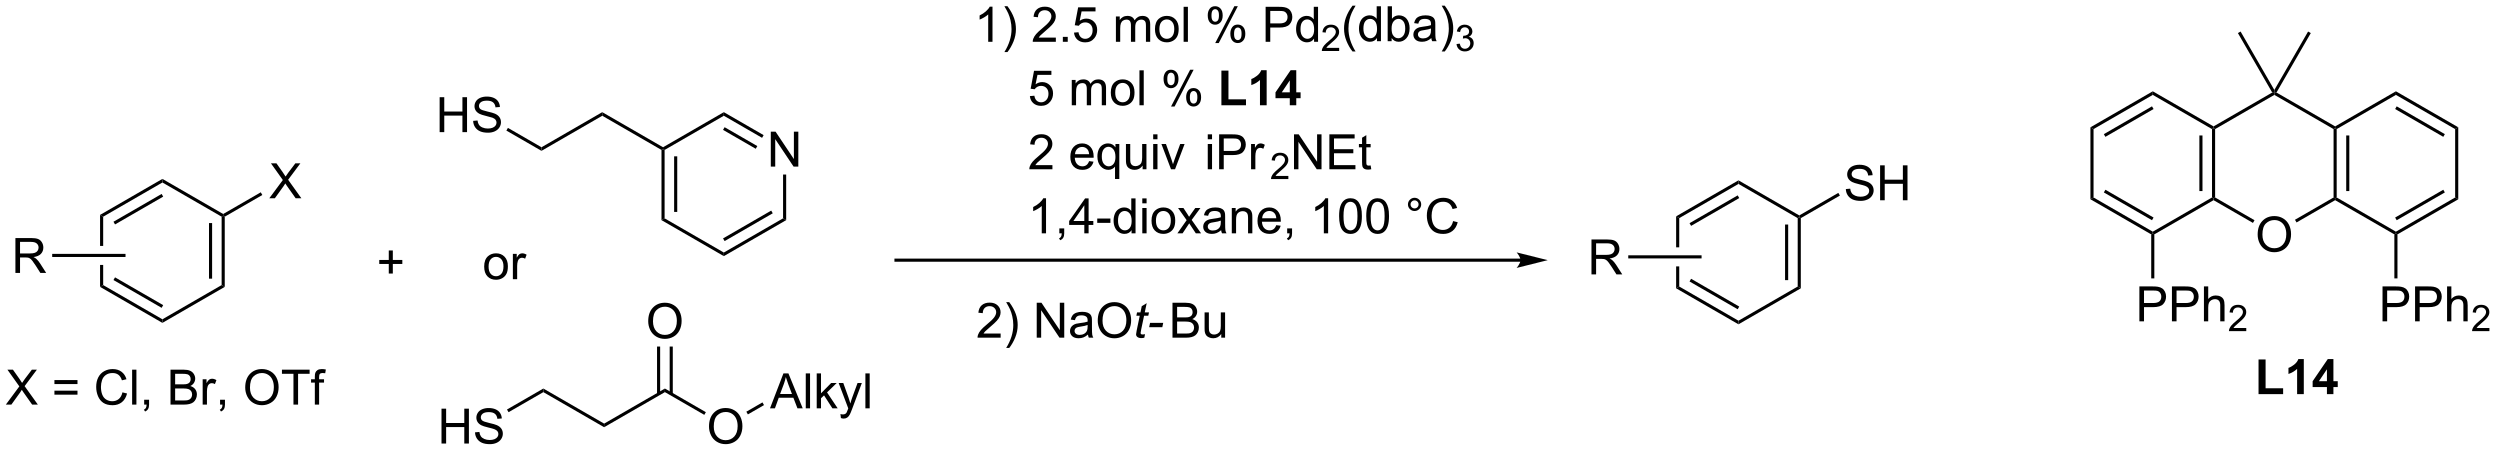 <?xml version="1.0" encoding="UTF-8"?>
<!DOCTYPE svg PUBLIC '-//W3C//DTD SVG 1.0//EN'
          'http://www.w3.org/TR/2001/REC-SVG-20010904/DTD/svg10.dtd'>
<svg stroke-dasharray="none" shape-rendering="auto" xmlns="http://www.w3.org/2000/svg" font-family="'Dialog'" text-rendering="auto" width="562" fill-opacity="1" color-interpolation="auto" color-rendering="auto" preserveAspectRatio="xMidYMid meet" font-size="12px" viewBox="0 0 562 102" fill="black" xmlns:xlink="http://www.w3.org/1999/xlink" stroke="black" image-rendering="auto" stroke-miterlimit="10" stroke-linecap="square" stroke-linejoin="miter" font-style="normal" stroke-width="1" height="102" stroke-dashoffset="0" font-weight="normal" stroke-opacity="1"
><!--Generated by the Batik Graphics2D SVG Generator--><defs id="genericDefs"
  /><g
  ><defs id="defs1"
    ><clipPath clipPathUnits="userSpaceOnUse" id="clipPath1"
      ><path d="M0.67 2.252 L421.544 2.252 L421.544 78.206 L0.67 78.206 L0.67 2.252 Z"
      /></clipPath
      ><clipPath clipPathUnits="userSpaceOnUse" id="clipPath2"
      ><path d="M44.497 120.68 L44.497 194.522 L453.668 194.522 L453.668 120.68 Z"
      /></clipPath
    ></defs
    ><g transform="scale(1.333,1.333) translate(-0.67,-2.252) matrix(1.029,0,0,1.029,-45.1,-121.879)"
    ><path d="M207.139 127.478 L206.436 127.478 L206.436 122.996 Q206.18 123.238 205.769 123.48 Q205.357 123.722 205.029 123.845 L205.029 123.165 Q205.618 122.886 206.058 122.493 Q206.501 122.097 206.686 121.728 L207.139 121.728 L207.139 127.478 ZM209.596 129.162 L209.091 129.162 Q210.26 127.285 210.26 125.407 Q210.26 124.673 210.091 123.949 Q209.958 123.363 209.721 122.824 Q209.567 122.472 209.091 121.652 L209.596 121.652 Q210.33 122.634 210.682 123.621 Q210.981 124.472 210.981 125.402 Q210.981 126.457 210.578 127.444 Q210.174 128.428 209.596 129.162 ZM217.522 126.8 L217.522 127.478 L213.735 127.478 Q213.727 127.222 213.819 126.988 Q213.962 126.603 214.279 126.228 Q214.6 125.853 215.201 125.36 Q216.134 124.595 216.462 124.147 Q216.79 123.699 216.79 123.3 Q216.79 122.884 216.49 122.597 Q216.194 122.308 215.712 122.308 Q215.204 122.308 214.899 122.613 Q214.595 122.918 214.592 123.457 L213.868 123.384 Q213.944 122.574 214.428 122.152 Q214.912 121.728 215.727 121.728 Q216.553 121.728 217.032 122.186 Q217.514 122.642 217.514 123.316 Q217.514 123.66 217.373 123.993 Q217.232 124.324 216.904 124.691 Q216.579 125.058 215.821 125.699 Q215.188 126.23 215.009 126.42 Q214.829 126.61 214.712 126.8 L217.522 126.8 ZM218.669 127.478 L218.669 126.675 L219.471 126.675 L219.471 127.478 L218.669 127.478 ZM220.498 125.978 L221.235 125.915 Q221.319 126.454 221.615 126.725 Q221.915 126.996 222.337 126.996 Q222.845 126.996 223.196 126.613 Q223.548 126.23 223.548 125.597 Q223.548 124.996 223.209 124.65 Q222.873 124.3 222.326 124.3 Q221.985 124.3 221.712 124.457 Q221.438 124.61 221.282 124.855 L220.623 124.769 L221.178 121.829 L224.024 121.829 L224.024 122.501 L221.74 122.501 L221.43 124.04 Q221.946 123.681 222.514 123.681 Q223.264 123.681 223.779 124.202 Q224.295 124.72 224.295 125.535 Q224.295 126.314 223.842 126.879 Q223.29 127.577 222.337 127.577 Q221.555 127.577 221.061 127.139 Q220.569 126.699 220.498 125.978 ZM227.365 127.478 L227.365 123.329 L227.993 123.329 L227.993 123.91 Q228.188 123.605 228.511 123.42 Q228.837 123.235 229.251 123.235 Q229.712 123.235 230.006 123.428 Q230.303 123.618 230.423 123.962 Q230.915 123.235 231.704 123.235 Q232.321 123.235 232.652 123.577 Q232.985 123.918 232.985 124.629 L232.985 127.478 L232.287 127.478 L232.287 124.863 Q232.287 124.441 232.217 124.256 Q232.149 124.071 231.97 123.959 Q231.79 123.845 231.548 123.845 Q231.11 123.845 230.821 124.136 Q230.532 124.425 230.532 125.066 L230.532 127.478 L229.829 127.478 L229.829 124.782 Q229.829 124.314 229.657 124.079 Q229.485 123.845 229.095 123.845 Q228.798 123.845 228.545 124.001 Q228.295 124.157 228.18 124.459 Q228.069 124.759 228.069 125.324 L228.069 127.478 L227.365 127.478 ZM233.766 125.402 Q233.766 124.251 234.407 123.696 Q234.944 123.235 235.712 123.235 Q236.569 123.235 237.11 123.795 Q237.654 124.355 237.654 125.345 Q237.654 126.144 237.412 126.605 Q237.173 127.064 236.714 127.319 Q236.256 127.571 235.712 127.571 Q234.842 127.571 234.303 127.014 Q233.766 126.454 233.766 125.402 ZM234.49 125.402 Q234.49 126.199 234.837 126.597 Q235.186 126.993 235.712 126.993 Q236.235 126.993 236.582 126.595 Q236.93 126.196 236.93 125.379 Q236.93 124.61 236.582 124.215 Q236.232 123.816 235.712 123.816 Q235.186 123.816 234.837 124.212 Q234.49 124.605 234.49 125.402 ZM238.463 127.478 L238.463 121.751 L239.166 121.751 L239.166 127.478 L238.463 127.478 ZM242.416 123.126 Q242.416 122.511 242.723 122.082 Q243.033 121.652 243.619 121.652 Q244.158 121.652 244.51 122.037 Q244.864 122.423 244.864 123.168 Q244.864 123.894 244.507 124.287 Q244.15 124.681 243.627 124.681 Q243.106 124.681 242.76 124.295 Q242.416 123.907 242.416 123.126 ZM243.637 122.136 Q243.377 122.136 243.203 122.363 Q243.028 122.59 243.028 123.196 Q243.028 123.746 243.203 123.972 Q243.38 124.196 243.637 124.196 Q243.903 124.196 244.078 123.97 Q244.252 123.743 244.252 123.142 Q244.252 122.587 244.075 122.363 Q243.9 122.136 243.637 122.136 ZM243.643 127.689 L246.775 121.652 L247.346 121.652 L244.223 127.689 L243.643 127.689 ZM246.119 126.134 Q246.119 125.517 246.427 125.09 Q246.736 124.66 247.325 124.66 Q247.864 124.66 248.218 125.045 Q248.572 125.431 248.572 126.175 Q248.572 126.902 248.213 127.295 Q247.856 127.689 247.33 127.689 Q246.809 127.689 246.463 127.3 Q246.119 126.91 246.119 126.134 ZM247.346 125.144 Q247.08 125.144 246.906 125.371 Q246.731 125.597 246.731 126.204 Q246.731 126.751 246.906 126.978 Q247.083 127.204 247.341 127.204 Q247.611 127.204 247.783 126.978 Q247.958 126.751 247.958 126.15 Q247.958 125.595 247.781 125.371 Q247.606 125.144 247.346 125.144 ZM251.903 127.478 L251.903 121.751 L254.065 121.751 Q254.635 121.751 254.934 121.806 Q255.356 121.876 255.64 122.074 Q255.927 122.269 256.101 122.626 Q256.276 122.98 256.276 123.407 Q256.276 124.136 255.809 124.644 Q255.346 125.15 254.13 125.15 L252.661 125.15 L252.661 127.478 L251.903 127.478 ZM252.661 124.472 L254.143 124.472 Q254.877 124.472 255.184 124.199 Q255.494 123.925 255.494 123.431 Q255.494 123.071 255.312 122.816 Q255.13 122.558 254.833 122.478 Q254.643 122.425 254.127 122.425 L252.661 122.425 L252.661 124.472 ZM259.841 127.478 L259.841 126.954 Q259.447 127.571 258.682 127.571 Q258.184 127.571 257.768 127.298 Q257.354 127.025 257.124 126.535 Q256.895 126.043 256.895 125.407 Q256.895 124.785 257.101 124.28 Q257.309 123.775 257.723 123.506 Q258.137 123.235 258.651 123.235 Q259.026 123.235 259.317 123.394 Q259.611 123.55 259.794 123.806 L259.794 121.751 L260.494 121.751 L260.494 127.478 L259.841 127.478 ZM257.619 125.407 Q257.619 126.204 257.955 126.6 Q258.291 126.993 258.747 126.993 Q259.208 126.993 259.531 126.616 Q259.854 126.238 259.854 125.465 Q259.854 124.613 259.526 124.215 Q259.197 123.816 258.716 123.816 Q258.247 123.816 257.932 124.199 Q257.619 124.582 257.619 125.407 Z" stroke="none" clip-path="url(#clipPath2)"
    /></g
    ><g transform="matrix(1.371,0,0,1.371,-61.027,-165.508)"
    ><path d="M264.092 128.57 L264.092 129.078 L261.253 129.078 Q261.247 128.886 261.315 128.71 Q261.423 128.421 261.661 128.14 Q261.901 127.859 262.352 127.49 Q263.051 126.915 263.298 126.58 Q263.544 126.244 263.544 125.945 Q263.544 125.632 263.319 125.417 Q263.096 125.201 262.735 125.201 Q262.354 125.201 262.126 125.429 Q261.897 125.658 261.895 126.062 L261.352 126.007 Q261.409 125.4 261.772 125.084 Q262.135 124.765 262.747 124.765 Q263.366 124.765 263.725 125.109 Q264.087 125.451 264.087 125.957 Q264.087 126.214 263.981 126.464 Q263.876 126.712 263.63 126.988 Q263.385 127.263 262.817 127.744 Q262.342 128.142 262.208 128.285 Q262.073 128.427 261.985 128.57 L264.092 128.57 Z" stroke="none" clip-path="url(#clipPath2)"
    /></g
    ><g transform="matrix(1.371,0,0,1.371,-61.027,-165.508)"
    ><path d="M266.28 129.162 Q265.697 128.428 265.293 127.444 Q264.892 126.457 264.892 125.402 Q264.892 124.472 265.194 123.621 Q265.546 122.634 266.28 121.652 L266.783 121.652 Q266.312 122.465 266.158 122.814 Q265.921 123.353 265.783 123.939 Q265.616 124.668 265.616 125.407 Q265.616 127.285 266.783 129.162 L266.28 129.162 ZM270.291 127.478 L270.291 126.954 Q269.897 127.571 269.132 127.571 Q268.635 127.571 268.218 127.298 Q267.804 127.025 267.575 126.535 Q267.345 126.043 267.345 125.407 Q267.345 124.785 267.551 124.28 Q267.76 123.775 268.173 123.506 Q268.588 123.235 269.101 123.235 Q269.476 123.235 269.767 123.394 Q270.062 123.55 270.244 123.806 L270.244 121.751 L270.944 121.751 L270.944 127.478 L270.291 127.478 ZM268.069 125.407 Q268.069 126.204 268.405 126.6 Q268.741 126.993 269.197 126.993 Q269.658 126.993 269.981 126.616 Q270.304 126.238 270.304 125.465 Q270.304 124.613 269.976 124.215 Q269.647 123.816 269.166 123.816 Q268.697 123.816 268.382 124.199 Q268.069 124.582 268.069 125.407 ZM272.698 127.478 L272.045 127.478 L272.045 121.751 L272.748 121.751 L272.748 123.793 Q273.193 123.235 273.886 123.235 Q274.269 123.235 274.61 123.389 Q274.951 123.543 275.172 123.824 Q275.394 124.103 275.519 124.498 Q275.644 124.892 275.644 125.34 Q275.644 126.407 275.115 126.991 Q274.589 127.571 273.849 127.571 Q273.115 127.571 272.698 126.957 L272.698 127.478 ZM272.69 125.371 Q272.69 126.118 272.894 126.449 Q273.224 126.993 273.792 126.993 Q274.253 126.993 274.589 126.592 Q274.925 126.191 274.925 125.4 Q274.925 124.587 274.602 124.202 Q274.279 123.814 273.823 123.814 Q273.362 123.814 273.026 124.215 Q272.69 124.613 272.69 125.371 ZM279.205 126.965 Q278.814 127.298 278.452 127.436 Q278.093 127.571 277.679 127.571 Q276.994 127.571 276.627 127.238 Q276.26 126.902 276.26 126.384 Q276.26 126.079 276.397 125.827 Q276.538 125.574 276.762 125.423 Q276.986 125.269 277.267 125.191 Q277.476 125.136 277.892 125.087 Q278.744 124.985 279.147 124.845 Q279.15 124.699 279.15 124.66 Q279.15 124.23 278.952 124.056 Q278.681 123.816 278.15 123.816 Q277.655 123.816 277.418 123.991 Q277.181 124.165 277.069 124.605 L276.382 124.511 Q276.476 124.071 276.689 123.8 Q276.905 123.527 277.312 123.381 Q277.718 123.235 278.252 123.235 Q278.783 123.235 279.114 123.36 Q279.447 123.485 279.603 123.675 Q279.76 123.863 279.822 124.152 Q279.858 124.332 279.858 124.8 L279.858 125.738 Q279.858 126.72 279.903 126.98 Q279.947 127.238 280.08 127.478 L279.345 127.478 Q279.236 127.259 279.205 126.965 ZM279.147 125.394 Q278.765 125.55 277.999 125.66 Q277.564 125.722 277.385 125.8 Q277.205 125.879 277.106 126.03 Q277.01 126.181 277.01 126.363 Q277.01 126.644 277.223 126.832 Q277.437 127.019 277.845 127.019 Q278.252 127.019 278.567 126.842 Q278.885 126.665 279.033 126.355 Q279.147 126.118 279.147 125.652 L279.147 125.394 ZM281.409 129.162 L280.904 129.162 Q282.073 127.285 282.073 125.407 Q282.073 124.673 281.904 123.949 Q281.771 123.363 281.534 122.824 Q281.381 122.472 280.904 121.652 L281.409 121.652 Q282.144 122.634 282.495 123.621 Q282.795 124.472 282.795 125.402 Q282.795 126.457 282.391 127.444 Q281.987 128.428 281.409 129.162 Z" stroke="none" clip-path="url(#clipPath2)"
    /></g
    ><g transform="matrix(1.371,0,0,1.371,-61.027,-165.508)"
    ><path d="M283.336 127.943 L283.863 127.873 Q283.955 128.322 284.172 128.519 Q284.39 128.716 284.705 128.716 Q285.076 128.716 285.332 128.458 Q285.59 128.201 285.59 127.82 Q285.59 127.457 285.351 127.222 Q285.115 126.986 284.748 126.986 Q284.599 126.986 284.377 127.044 L284.435 126.582 Q284.488 126.587 284.519 126.587 Q284.857 126.587 285.127 126.412 Q285.396 126.236 285.396 125.869 Q285.396 125.58 285.199 125.39 Q285.004 125.199 284.693 125.199 Q284.385 125.199 284.179 125.392 Q283.974 125.585 283.916 125.972 L283.388 125.878 Q283.486 125.347 283.828 125.056 Q284.172 124.765 284.681 124.765 Q285.033 124.765 285.328 124.915 Q285.625 125.066 285.781 125.328 Q285.937 125.587 285.937 125.88 Q285.937 126.16 285.787 126.388 Q285.638 126.617 285.345 126.751 Q285.726 126.839 285.937 127.117 Q286.148 127.392 286.148 127.808 Q286.148 128.371 285.738 128.763 Q285.328 129.154 284.701 129.154 Q284.136 129.154 283.761 128.818 Q283.388 128.48 283.336 127.943 Z" stroke="none" clip-path="url(#clipPath2)"
    /></g
    ><g transform="matrix(1.371,0,0,1.371,-61.027,-165.508)"
    ><path d="M213.381 136.478 L214.118 136.415 Q214.201 136.954 214.498 137.225 Q214.798 137.496 215.22 137.496 Q215.727 137.496 216.079 137.113 Q216.43 136.73 216.43 136.097 Q216.43 135.496 216.092 135.149 Q215.756 134.8 215.209 134.8 Q214.868 134.8 214.595 134.957 Q214.321 135.11 214.165 135.355 L213.506 135.269 L214.061 132.329 L216.907 132.329 L216.907 133.001 L214.623 133.001 L214.313 134.54 Q214.829 134.181 215.397 134.181 Q216.147 134.181 216.662 134.702 Q217.178 135.22 217.178 136.035 Q217.178 136.814 216.725 137.379 Q216.173 138.077 215.22 138.077 Q214.438 138.077 213.944 137.639 Q213.451 137.199 213.381 136.478 ZM220.248 137.978 L220.248 133.829 L220.876 133.829 L220.876 134.41 Q221.071 134.105 221.394 133.92 Q221.72 133.735 222.134 133.735 Q222.595 133.735 222.889 133.928 Q223.186 134.118 223.305 134.462 Q223.798 133.735 224.587 133.735 Q225.204 133.735 225.535 134.077 Q225.868 134.418 225.868 135.129 L225.868 137.978 L225.17 137.978 L225.17 135.363 Q225.17 134.941 225.1 134.756 Q225.032 134.571 224.852 134.459 Q224.673 134.345 224.43 134.345 Q223.993 134.345 223.704 134.637 Q223.415 134.925 223.415 135.566 L223.415 137.978 L222.712 137.978 L222.712 135.282 Q222.712 134.814 222.54 134.579 Q222.368 134.345 221.977 134.345 Q221.68 134.345 221.428 134.501 Q221.178 134.657 221.063 134.959 Q220.951 135.259 220.951 135.824 L220.951 137.978 L220.248 137.978 ZM226.649 135.902 Q226.649 134.751 227.29 134.196 Q227.826 133.735 228.595 133.735 Q229.451 133.735 229.993 134.295 Q230.537 134.855 230.537 135.845 Q230.537 136.644 230.295 137.105 Q230.055 137.564 229.597 137.819 Q229.139 138.071 228.595 138.071 Q227.725 138.071 227.186 137.514 Q226.649 136.954 226.649 135.902 ZM227.373 135.902 Q227.373 136.699 227.72 137.097 Q228.069 137.493 228.595 137.493 Q229.118 137.493 229.464 137.095 Q229.813 136.696 229.813 135.879 Q229.813 135.11 229.464 134.715 Q229.115 134.316 228.595 134.316 Q228.069 134.316 227.72 134.712 Q227.373 135.105 227.373 135.902 ZM231.346 137.978 L231.346 132.251 L232.049 132.251 L232.049 137.978 L231.346 137.978 ZM235.299 133.626 Q235.299 133.012 235.606 132.582 Q235.916 132.152 236.502 132.152 Q237.041 132.152 237.393 132.537 Q237.747 132.923 237.747 133.668 Q237.747 134.394 237.39 134.787 Q237.033 135.181 236.51 135.181 Q235.989 135.181 235.643 134.795 Q235.299 134.407 235.299 133.626 ZM236.52 132.637 Q236.26 132.637 236.085 132.863 Q235.911 133.09 235.911 133.696 Q235.911 134.246 236.085 134.472 Q236.262 134.696 236.52 134.696 Q236.786 134.696 236.96 134.47 Q237.135 134.243 237.135 133.642 Q237.135 133.087 236.958 132.863 Q236.783 132.637 236.52 132.637 ZM236.525 138.189 L239.658 132.152 L240.229 132.152 L237.106 138.189 L236.525 138.189 ZM239.002 136.634 Q239.002 136.017 239.309 135.59 Q239.619 135.16 240.208 135.16 Q240.747 135.16 241.101 135.545 Q241.455 135.931 241.455 136.675 Q241.455 137.402 241.096 137.795 Q240.739 138.189 240.213 138.189 Q239.692 138.189 239.346 137.8 Q239.002 137.41 239.002 136.634 ZM240.229 135.644 Q239.963 135.644 239.788 135.871 Q239.614 136.097 239.614 136.704 Q239.614 137.251 239.788 137.478 Q239.966 137.704 240.223 137.704 Q240.494 137.704 240.666 137.478 Q240.841 137.251 240.841 136.649 Q240.841 136.095 240.663 135.871 Q240.489 135.644 240.229 135.644 Z" stroke="none" clip-path="url(#clipPath2)"
    /></g
    ><g transform="matrix(1.371,0,0,1.371,-61.027,-165.508)"
    ><path d="M244.783 137.978 L244.783 132.298 L245.94 132.298 L245.94 137.012 L248.815 137.012 L248.815 137.978 L244.783 137.978 ZM252.204 137.978 L251.107 137.978 L251.107 133.84 Q250.506 134.402 249.688 134.673 L249.688 133.675 Q250.118 133.535 250.62 133.144 Q251.126 132.751 251.313 132.228 L252.204 132.228 L252.204 137.978 ZM255.997 137.978 L255.997 136.824 L253.653 136.824 L253.653 135.863 L256.137 132.228 L257.059 132.228 L257.059 135.86 L257.77 135.86 L257.77 136.824 L257.059 136.824 L257.059 137.978 L255.997 137.978 ZM255.997 135.86 L255.997 133.902 L254.682 135.86 L255.997 135.86 Z" stroke="none" clip-path="url(#clipPath2)"
    /></g
    ><g transform="matrix(1.371,0,0,1.371,-61.027,-165.508)"
    ><path d="M217.076 147.8 L217.076 148.478 L213.29 148.478 Q213.282 148.222 213.373 147.988 Q213.516 147.603 213.834 147.228 Q214.154 146.853 214.756 146.36 Q215.688 145.595 216.016 145.147 Q216.345 144.699 216.345 144.3 Q216.345 143.884 216.045 143.597 Q215.748 143.308 215.266 143.308 Q214.759 143.308 214.454 143.613 Q214.149 143.918 214.147 144.457 L213.423 144.384 Q213.498 143.574 213.982 143.152 Q214.467 142.728 215.282 142.728 Q216.107 142.728 216.587 143.186 Q217.069 143.642 217.069 144.316 Q217.069 144.66 216.928 144.993 Q216.787 145.324 216.459 145.691 Q216.134 146.058 215.376 146.699 Q214.743 147.23 214.563 147.42 Q214.384 147.61 214.266 147.8 L217.076 147.8 ZM223.087 147.142 L223.813 147.23 Q223.641 147.868 223.175 148.22 Q222.712 148.571 221.99 148.571 Q221.079 148.571 220.545 148.012 Q220.014 147.449 220.014 146.439 Q220.014 145.392 220.553 144.814 Q221.092 144.235 221.951 144.235 Q222.782 144.235 223.308 144.803 Q223.837 145.368 223.837 146.394 Q223.837 146.457 223.834 146.582 L220.74 146.582 Q220.779 147.267 221.126 147.631 Q221.475 147.993 221.993 147.993 Q222.381 147.993 222.654 147.79 Q222.928 147.587 223.087 147.142 ZM220.779 146.004 L223.095 146.004 Q223.048 145.48 222.829 145.22 Q222.493 144.814 221.959 144.814 Q221.475 144.814 221.144 145.139 Q220.813 145.462 220.779 146.004 ZM227.341 150.069 L227.341 148.035 Q227.177 148.267 226.882 148.42 Q226.588 148.571 226.255 148.571 Q225.518 148.571 224.984 147.983 Q224.45 147.392 224.45 146.363 Q224.45 145.738 224.666 145.243 Q224.885 144.746 225.296 144.491 Q225.708 144.235 226.2 144.235 Q226.971 144.235 227.411 144.884 L227.411 144.329 L228.044 144.329 L228.044 150.069 L227.341 150.069 ZM225.174 146.392 Q225.174 147.191 225.51 147.592 Q225.846 147.993 226.315 147.993 Q226.762 147.993 227.085 147.613 Q227.411 147.23 227.411 146.454 Q227.411 145.626 227.07 145.209 Q226.729 144.79 226.268 144.79 Q225.809 144.79 225.492 145.178 Q225.174 145.566 225.174 146.392 ZM231.865 148.478 L231.865 147.868 Q231.381 148.571 230.548 148.571 Q230.18 148.571 229.863 148.431 Q229.545 148.29 229.389 148.077 Q229.235 147.863 229.173 147.556 Q229.131 147.347 229.131 146.899 L229.131 144.329 L229.834 144.329 L229.834 146.629 Q229.834 147.181 229.876 147.371 Q229.944 147.649 230.157 147.808 Q230.373 147.965 230.688 147.965 Q231.006 147.965 231.282 147.803 Q231.561 147.642 231.675 147.363 Q231.79 147.082 231.79 146.55 L231.79 144.329 L232.493 144.329 L232.493 148.478 L231.865 148.478 ZM233.598 143.558 L233.598 142.751 L234.302 142.751 L234.302 143.558 L233.598 143.558 ZM233.598 148.478 L233.598 144.329 L234.302 144.329 L234.302 148.478 L233.598 148.478 ZM236.524 148.478 L234.946 144.329 L235.688 144.329 L236.579 146.814 Q236.725 147.215 236.845 147.649 Q236.938 147.321 237.107 146.86 L238.029 144.329 L238.751 144.329 L237.18 148.478 L236.524 148.478 Z" stroke="none" clip-path="url(#clipPath2)"
    /></g
    ><g transform="matrix(1.371,0,0,1.371,-61.027,-165.508)"
    ><path d="M242.546 143.558 L242.546 142.751 L243.249 142.751 L243.249 143.558 L242.546 143.558 ZM242.546 148.478 L242.546 144.329 L243.249 144.329 L243.249 148.478 L242.546 148.478 ZM244.41 148.478 L244.41 142.751 L246.571 142.751 Q247.141 142.751 247.441 142.806 Q247.863 142.876 248.147 143.074 Q248.433 143.269 248.607 143.626 Q248.782 143.98 248.782 144.407 Q248.782 145.137 248.316 145.644 Q247.852 146.149 246.636 146.149 L245.167 146.149 L245.167 148.478 L244.41 148.478 ZM245.167 145.472 L246.649 145.472 Q247.383 145.472 247.691 145.199 Q248.001 144.925 248.001 144.431 Q248.001 144.071 247.818 143.816 Q247.636 143.558 247.339 143.478 Q247.149 143.425 246.633 143.425 L245.167 143.425 L245.167 145.472 ZM249.649 148.478 L249.649 144.329 L250.282 144.329 L250.282 144.957 Q250.524 144.517 250.727 144.376 Q250.933 144.235 251.18 144.235 Q251.535 144.235 251.902 144.462 L251.66 145.113 Q251.402 144.962 251.144 144.962 Q250.915 144.962 250.73 145.1 Q250.548 145.238 250.469 145.485 Q250.352 145.86 250.352 146.306 L250.352 148.478 L249.649 148.478 Z" stroke="none" clip-path="url(#clipPath2)"
    /></g
    ><g transform="matrix(1.371,0,0,1.371,-61.027,-165.508)"
    ><path d="M255.762 149.57 L255.762 150.078 L252.922 150.078 Q252.916 149.886 252.984 149.71 Q253.092 149.421 253.33 149.14 Q253.57 148.859 254.022 148.49 Q254.721 147.916 254.967 147.58 Q255.213 147.244 255.213 146.945 Q255.213 146.632 254.988 146.417 Q254.766 146.201 254.404 146.201 Q254.024 146.201 253.795 146.429 Q253.566 146.658 253.565 147.062 L253.022 147.007 Q253.078 146.4 253.441 146.083 Q253.805 145.765 254.416 145.765 Q255.035 145.765 255.395 146.109 Q255.756 146.451 255.756 146.957 Q255.756 147.214 255.65 147.464 Q255.545 147.712 255.299 147.988 Q255.055 148.263 254.486 148.744 Q254.012 149.142 253.877 149.285 Q253.742 149.427 253.654 149.57 L255.762 149.57 Z" stroke="none" clip-path="url(#clipPath2)"
    /></g
    ><g transform="matrix(1.371,0,0,1.371,-61.027,-165.508)"
    ><path d="M256.687 148.478 L256.687 142.751 L257.465 142.751 L260.473 147.246 L260.473 142.751 L261.2 142.751 L261.2 148.478 L260.421 148.478 L257.413 143.978 L257.413 148.478 L256.687 148.478 ZM262.487 148.478 L262.487 142.751 L266.628 142.751 L266.628 143.425 L263.245 143.425 L263.245 145.181 L266.414 145.181 L266.414 145.853 L263.245 145.853 L263.245 147.8 L266.761 147.8 L266.761 148.478 L262.487 148.478 ZM269.253 147.847 L269.355 148.47 Q269.058 148.532 268.823 148.532 Q268.44 148.532 268.23 148.412 Q268.019 148.29 267.933 148.092 Q267.847 147.894 267.847 147.262 L267.847 144.876 L267.331 144.876 L267.331 144.329 L267.847 144.329 L267.847 143.3 L268.547 142.879 L268.547 144.329 L269.253 144.329 L269.253 144.876 L268.547 144.876 L268.547 147.3 Q268.547 147.603 268.584 147.689 Q268.62 147.774 268.704 147.827 Q268.789 147.876 268.946 147.876 Q269.063 147.876 269.253 147.847 Z" stroke="none" clip-path="url(#clipPath2)"
    /></g
    ><g transform="matrix(1.371,0,0,1.371,-61.027,-165.508)"
    ><path d="M216.029 158.978 L215.326 158.978 L215.326 154.496 Q215.071 154.738 214.66 154.98 Q214.248 155.222 213.92 155.345 L213.92 154.665 Q214.509 154.387 214.949 153.993 Q215.391 153.597 215.576 153.228 L216.029 153.228 L216.029 158.978 ZM218.208 158.978 L218.208 158.175 L219.01 158.175 L219.01 158.978 Q219.01 159.42 218.854 159.691 Q218.697 159.962 218.356 160.11 L218.161 159.811 Q218.385 159.712 218.489 159.522 Q218.596 159.334 218.606 158.978 L218.208 158.978 ZM222.305 158.978 L222.305 157.605 L219.821 157.605 L219.821 156.962 L222.436 153.251 L223.009 153.251 L223.009 156.962 L223.782 156.962 L223.782 157.605 L223.009 157.605 L223.009 158.978 L222.305 158.978 ZM222.305 156.962 L222.305 154.379 L220.514 156.962 L222.305 156.962 ZM224.424 157.259 L224.424 156.55 L226.583 156.55 L226.583 157.259 L224.424 157.259 ZM230.052 158.978 L230.052 158.454 Q229.658 159.071 228.893 159.071 Q228.395 159.071 227.979 158.798 Q227.565 158.524 227.335 158.035 Q227.106 157.543 227.106 156.907 Q227.106 156.285 227.312 155.78 Q227.52 155.274 227.934 155.006 Q228.348 154.735 228.861 154.735 Q229.236 154.735 229.528 154.894 Q229.822 155.05 230.005 155.306 L230.005 153.251 L230.705 153.251 L230.705 158.978 L230.052 158.978 ZM227.83 156.907 Q227.83 157.704 228.166 158.1 Q228.502 158.493 228.958 158.493 Q229.419 158.493 229.742 158.116 Q230.065 157.738 230.065 156.965 Q230.065 156.113 229.736 155.715 Q229.408 155.316 228.927 155.316 Q228.458 155.316 228.143 155.699 Q227.83 156.082 227.83 156.907 ZM231.813 154.058 L231.813 153.251 L232.516 153.251 L232.516 154.058 L231.813 154.058 ZM231.813 158.978 L231.813 154.829 L232.516 154.829 L232.516 158.978 L231.813 158.978 ZM233.325 156.902 Q233.325 155.751 233.966 155.196 Q234.502 154.735 235.27 154.735 Q236.127 154.735 236.669 155.295 Q237.213 155.855 237.213 156.845 Q237.213 157.644 236.971 158.105 Q236.731 158.564 236.273 158.819 Q235.815 159.071 235.27 159.071 Q234.4 159.071 233.861 158.514 Q233.325 157.954 233.325 156.902 ZM234.049 156.902 Q234.049 157.699 234.395 158.097 Q234.744 158.493 235.27 158.493 Q235.794 158.493 236.14 158.095 Q236.489 157.696 236.489 156.879 Q236.489 156.11 236.14 155.715 Q235.791 155.316 235.27 155.316 Q234.744 155.316 234.395 155.712 Q234.049 156.105 234.049 156.902 ZM237.569 158.978 L239.084 156.821 L237.68 154.829 L238.561 154.829 L239.196 155.8 Q239.376 156.079 239.485 156.267 Q239.657 156.009 239.803 155.808 L240.501 154.829 L241.342 154.829 L239.907 156.782 L241.451 158.978 L240.587 158.978 L239.735 157.689 L239.509 157.34 L238.42 158.978 L237.569 158.978 ZM244.743 158.465 Q244.352 158.798 243.99 158.936 Q243.631 159.071 243.217 159.071 Q242.532 159.071 242.165 158.738 Q241.798 158.402 241.798 157.884 Q241.798 157.579 241.936 157.327 Q242.076 157.074 242.3 156.923 Q242.524 156.769 242.805 156.691 Q243.014 156.637 243.43 156.587 Q244.282 156.485 244.686 156.345 Q244.688 156.199 244.688 156.16 Q244.688 155.73 244.49 155.556 Q244.22 155.316 243.688 155.316 Q243.194 155.316 242.957 155.491 Q242.72 155.665 242.607 156.105 L241.92 156.012 Q242.014 155.571 242.227 155.3 Q242.444 155.027 242.85 154.881 Q243.256 154.735 243.79 154.735 Q244.321 154.735 244.652 154.86 Q244.985 154.985 245.141 155.175 Q245.298 155.363 245.36 155.652 Q245.397 155.832 245.397 156.3 L245.397 157.238 Q245.397 158.22 245.441 158.48 Q245.485 158.738 245.618 158.978 L244.884 158.978 Q244.774 158.759 244.743 158.465 ZM244.686 156.894 Q244.303 157.05 243.537 157.16 Q243.102 157.222 242.923 157.3 Q242.743 157.379 242.644 157.53 Q242.548 157.681 242.548 157.863 Q242.548 158.144 242.761 158.332 Q242.975 158.519 243.384 158.519 Q243.79 158.519 244.105 158.342 Q244.423 158.165 244.571 157.855 Q244.686 157.618 244.686 157.152 L244.686 156.894 ZM246.486 158.978 L246.486 154.829 L247.119 154.829 L247.119 155.418 Q247.575 154.735 248.44 154.735 Q248.815 154.735 249.127 154.871 Q249.442 155.004 249.598 155.222 Q249.755 155.441 249.817 155.743 Q249.856 155.939 249.856 156.425 L249.856 158.978 L249.153 158.978 L249.153 156.454 Q249.153 156.024 249.07 155.811 Q248.989 155.597 248.781 155.472 Q248.572 155.345 248.291 155.345 Q247.841 155.345 247.515 155.631 Q247.19 155.915 247.19 156.712 L247.19 158.978 L246.486 158.978 ZM253.774 157.642 L254.501 157.73 Q254.329 158.368 253.863 158.72 Q253.399 159.071 252.678 159.071 Q251.766 159.071 251.232 158.512 Q250.701 157.949 250.701 156.939 Q250.701 155.892 251.24 155.314 Q251.779 154.735 252.639 154.735 Q253.47 154.735 253.995 155.303 Q254.524 155.868 254.524 156.894 Q254.524 156.957 254.522 157.082 L251.428 157.082 Q251.467 157.767 251.813 158.131 Q252.162 158.493 252.68 158.493 Q253.069 158.493 253.342 158.29 Q253.615 158.087 253.774 157.642 ZM251.467 156.504 L253.782 156.504 Q253.735 155.98 253.516 155.72 Q253.18 155.314 252.647 155.314 Q252.162 155.314 251.832 155.639 Q251.501 155.962 251.467 156.504 ZM255.567 158.978 L255.567 158.175 L256.369 158.175 L256.369 158.978 Q256.369 159.42 256.213 159.691 Q256.057 159.962 255.716 160.11 L255.52 159.811 Q255.744 159.712 255.848 159.522 Q255.955 159.334 255.966 158.978 L255.567 158.978 ZM262.283 158.978 L261.58 158.978 L261.58 154.496 Q261.325 154.738 260.913 154.98 Q260.502 155.222 260.174 155.345 L260.174 154.665 Q260.762 154.387 261.202 153.993 Q261.645 153.597 261.83 153.228 L262.283 153.228 L262.283 158.978 ZM264.084 156.152 Q264.084 155.137 264.292 154.519 Q264.501 153.899 264.912 153.564 Q265.326 153.228 265.951 153.228 Q266.412 153.228 266.759 153.412 Q267.108 153.597 267.334 153.949 Q267.561 154.298 267.688 154.8 Q267.818 155.3 267.818 156.152 Q267.818 157.16 267.61 157.78 Q267.404 158.399 266.99 158.738 Q266.579 159.077 265.951 159.077 Q265.123 159.077 264.649 158.48 Q264.084 157.767 264.084 156.152 ZM264.805 156.152 Q264.805 157.564 265.136 158.03 Q265.467 158.496 265.951 158.496 Q266.436 158.496 266.764 158.027 Q267.094 157.558 267.094 156.152 Q267.094 154.738 266.764 154.274 Q266.436 153.808 265.943 153.808 Q265.459 153.808 265.17 154.22 Q264.805 154.743 264.805 156.152 ZM268.533 156.152 Q268.533 155.137 268.742 154.519 Q268.95 153.899 269.361 153.564 Q269.776 153.228 270.401 153.228 Q270.861 153.228 271.208 153.412 Q271.557 153.597 271.783 153.949 Q272.01 154.298 272.137 154.8 Q272.268 155.3 272.268 156.152 Q272.268 157.16 272.059 157.78 Q271.854 158.399 271.44 158.738 Q271.028 159.077 270.401 159.077 Q269.572 159.077 269.098 158.48 Q268.533 157.767 268.533 156.152 ZM269.255 156.152 Q269.255 157.564 269.585 158.03 Q269.916 158.496 270.401 158.496 Q270.885 158.496 271.213 158.027 Q271.544 157.558 271.544 156.152 Q271.544 154.738 271.213 154.274 Q270.885 153.808 270.393 153.808 Q269.908 153.808 269.619 154.22 Q269.255 154.743 269.255 156.152 ZM275.372 154.235 Q275.372 153.785 275.69 153.47 Q276.01 153.152 276.455 153.152 Q276.908 153.152 277.223 153.47 Q277.541 153.785 277.541 154.235 Q277.541 154.683 277.221 155.004 Q276.903 155.321 276.455 155.321 Q276.01 155.321 275.69 155.006 Q275.372 154.689 275.372 154.235 ZM275.799 154.235 Q275.799 154.509 275.992 154.702 Q276.184 154.894 276.458 154.894 Q276.729 154.894 276.921 154.702 Q277.114 154.509 277.114 154.235 Q277.114 153.962 276.921 153.769 Q276.729 153.574 276.458 153.574 Q276.184 153.574 275.992 153.769 Q275.799 153.962 275.799 154.235 ZM282.774 156.97 L283.532 157.16 Q283.295 158.095 282.675 158.587 Q282.055 159.077 281.162 159.077 Q280.235 159.077 279.654 158.699 Q279.076 158.321 278.772 157.608 Q278.469 156.892 278.469 156.071 Q278.469 155.175 278.811 154.512 Q279.154 153.845 279.785 153.498 Q280.415 153.152 281.173 153.152 Q282.032 153.152 282.618 153.59 Q283.204 154.027 283.436 154.821 L282.688 154.996 Q282.49 154.371 282.11 154.087 Q281.733 153.8 281.157 153.8 Q280.498 153.8 280.053 154.118 Q279.61 154.433 279.43 154.967 Q279.251 155.501 279.251 156.066 Q279.251 156.798 279.464 157.342 Q279.678 157.887 280.126 158.157 Q280.576 158.425 281.1 158.425 Q281.735 158.425 282.175 158.058 Q282.618 157.691 282.774 156.97 Z" stroke="none" clip-path="url(#clipPath2)"
    /></g
    ><g transform="matrix(1.371,0,0,1.371,-61.027,-165.508)"
    ><path d="M45.47 187.062 L47.683 184.077 L45.73 181.335 L46.634 181.335 L47.673 182.804 Q47.996 183.26 48.134 183.507 Q48.324 183.195 48.587 182.853 L49.738 181.335 L50.563 181.335 L48.55 184.033 L50.72 187.062 L49.782 187.062 L48.339 185.018 Q48.22 184.843 48.089 184.635 Q47.899 184.947 47.816 185.064 L46.378 187.062 L45.47 187.062 ZM57.218 183.695 L53.437 183.695 L53.437 183.038 L57.218 183.038 L57.218 183.695 ZM57.218 185.432 L53.437 185.432 L53.437 184.775 L57.218 184.775 L57.218 185.432 ZM64.589 185.054 L65.347 185.244 Q65.11 186.179 64.49 186.671 Q63.871 187.161 62.977 187.161 Q62.05 187.161 61.47 186.783 Q60.891 186.405 60.587 185.692 Q60.285 184.976 60.285 184.155 Q60.285 183.26 60.626 182.596 Q60.97 181.929 61.6 181.583 Q62.23 181.236 62.988 181.236 Q63.847 181.236 64.433 181.674 Q65.019 182.111 65.251 182.905 L64.503 183.08 Q64.305 182.455 63.925 182.171 Q63.548 181.885 62.972 181.885 Q62.313 181.885 61.868 182.202 Q61.425 182.518 61.246 183.051 Q61.066 183.585 61.066 184.15 Q61.066 184.882 61.279 185.426 Q61.493 185.971 61.941 186.242 Q62.391 186.51 62.915 186.51 Q63.55 186.51 63.99 186.143 Q64.433 185.775 64.589 185.054 ZM66.177 187.062 L66.177 181.335 L66.88 181.335 L66.88 187.062 L66.177 187.062 ZM68.152 187.062 L68.152 186.26 L68.954 186.26 L68.954 187.062 Q68.954 187.505 68.798 187.775 Q68.641 188.046 68.3 188.195 L68.105 187.895 Q68.329 187.796 68.433 187.606 Q68.54 187.419 68.55 187.062 L68.152 187.062 ZM72.472 187.062 L72.472 181.335 L74.621 181.335 Q75.277 181.335 75.673 181.51 Q76.071 181.682 76.295 182.044 Q76.519 182.405 76.519 182.799 Q76.519 183.166 76.319 183.492 Q76.121 183.814 75.72 184.015 Q76.238 184.166 76.516 184.533 Q76.798 184.9 76.798 185.4 Q76.798 185.804 76.626 186.15 Q76.457 186.494 76.207 186.682 Q75.957 186.869 75.579 186.965 Q75.204 187.062 74.657 187.062 L72.472 187.062 ZM73.23 183.742 L74.47 183.742 Q74.972 183.742 75.191 183.674 Q75.48 183.588 75.626 183.39 Q75.774 183.189 75.774 182.89 Q75.774 182.603 75.636 182.387 Q75.501 182.171 75.246 182.09 Q74.993 182.01 74.376 182.01 L73.23 182.01 L73.23 183.742 ZM73.23 186.385 L74.657 186.385 Q75.024 186.385 75.173 186.359 Q75.433 186.312 75.608 186.202 Q75.785 186.093 75.897 185.885 Q76.011 185.674 76.011 185.4 Q76.011 185.08 75.847 184.846 Q75.683 184.609 75.391 184.512 Q75.102 184.416 74.555 184.416 L73.23 184.416 L73.23 186.385 ZM77.743 187.062 L77.743 182.913 L78.376 182.913 L78.376 183.541 Q78.618 183.101 78.821 182.96 Q79.027 182.82 79.274 182.82 Q79.628 182.82 79.996 183.046 L79.753 183.697 Q79.496 183.546 79.238 183.546 Q79.009 183.546 78.824 183.684 Q78.641 183.822 78.563 184.07 Q78.446 184.445 78.446 184.89 L78.446 187.062 L77.743 187.062 ZM80.597 187.062 L80.597 186.26 L81.399 186.26 L81.399 187.062 Q81.399 187.505 81.243 187.775 Q81.087 188.046 80.746 188.195 L80.55 187.895 Q80.774 187.796 80.878 187.606 Q80.985 187.419 80.996 187.062 L80.597 187.062 ZM84.72 184.273 Q84.72 182.846 85.485 182.041 Q86.251 181.234 87.462 181.234 Q88.253 181.234 88.889 181.614 Q89.527 181.992 89.86 182.669 Q90.196 183.346 90.196 184.205 Q90.196 185.077 89.845 185.765 Q89.493 186.452 88.847 186.807 Q88.204 187.161 87.457 187.161 Q86.649 187.161 86.011 186.77 Q85.376 186.377 85.048 185.702 Q84.72 185.025 84.72 184.273 ZM85.501 184.283 Q85.501 185.32 86.055 185.916 Q86.613 186.51 87.454 186.51 Q88.308 186.51 88.86 185.908 Q89.415 185.307 89.415 184.202 Q89.415 183.502 89.178 182.981 Q88.941 182.46 88.485 182.174 Q88.032 181.885 87.464 181.885 Q86.66 181.885 86.079 182.439 Q85.501 182.992 85.501 184.283 ZM92.63 187.062 L92.63 182.01 L90.742 182.01 L90.742 181.335 L95.281 181.335 L95.281 182.01 L93.388 182.01 L93.388 187.062 L92.63 187.062 ZM96.136 187.062 L96.136 183.46 L95.516 183.46 L95.516 182.913 L96.136 182.913 L96.136 182.471 Q96.136 182.054 96.212 181.851 Q96.313 181.577 96.569 181.408 Q96.824 181.236 97.285 181.236 Q97.582 181.236 97.941 181.307 L97.837 181.921 Q97.618 181.882 97.423 181.882 Q97.102 181.882 96.97 182.02 Q96.837 182.155 96.837 182.53 L96.837 182.913 L97.644 182.913 L97.644 183.46 L96.837 183.46 L96.837 187.062 L96.136 187.062 Z" stroke="none" clip-path="url(#clipPath2)"
    /></g
    ><g transform="matrix(1.371,0,0,1.371,-61.027,-165.508)"
    ><path d="M293.825 163.123 L191.426 163.123 L191.171 163.123 L191.171 163.633 L191.426 163.633 L293.825 163.633 L294.08 163.633 L294.08 163.123 L293.825 163.123 ZM298.289 163.378 L293.187 162.102 C293.187 162.102 293.825 162.82 293.825 163.378 C293.825 163.936 293.187 164.653 293.187 164.653 Z" stroke="none" clip-path="url(#clipPath2)"
    /></g
    ><g transform="matrix(1.371,0,0,1.371,-61.027,-165.508)"
    ><path d="M397.499 135.691 L397.499 136.28 L387.787 141.887 L387.277 141.593 ZM397.371 138.157 L389.476 142.715 L389.731 143.157 L397.627 138.598 Z" stroke="none" clip-path="url(#clipPath2)"
    /></g
    ><g transform="matrix(1.371,0,0,1.371,-61.027,-165.508)"
    ><path d="M387.277 141.593 L387.787 141.887 L387.787 153.101 L387.277 153.396 Z" stroke="none" clip-path="url(#clipPath2)"
    /></g
    ><g transform="matrix(1.371,0,0,1.371,-61.027,-165.508)"
    ><path d="M387.277 153.396 L387.787 153.101 L397.499 158.708 L397.499 159.003 L397.244 159.15 ZM389.476 152.273 L397.371 156.832 L397.627 156.39 L389.731 151.832 Z" stroke="none" clip-path="url(#clipPath2)"
    /></g
    ><g transform="matrix(1.371,0,0,1.371,-61.027,-165.508)"
    ><path d="M397.754 159.15 L397.499 159.003 L397.499 158.708 L407.211 153.101 L407.466 153.249 L407.466 153.543 Z" stroke="none" clip-path="url(#clipPath2)"
    /></g
    ><g transform="matrix(1.371,0,0,1.371,-61.027,-165.508)"
    ><path d="M407.721 153.101 L407.466 153.249 L407.211 153.101 L407.211 141.887 L407.466 141.74 L407.721 141.887 ZM405.649 152.053 L405.649 142.936 L405.139 142.936 L405.139 152.053 Z" stroke="none" clip-path="url(#clipPath2)"
    /></g
    ><g transform="matrix(1.371,0,0,1.371,-61.027,-165.508)"
    ><path d="M407.466 141.445 L407.466 141.74 L407.211 141.887 L397.499 136.28 L397.499 135.691 Z" stroke="none" clip-path="url(#clipPath2)"
    /></g
    ><g transform="matrix(1.371,0,0,1.371,-61.027,-165.508)"
    ><path d="M407.721 141.887 L407.466 141.74 L407.466 141.445 L417.084 135.892 L417.433 135.986 L417.433 136.28 Z" stroke="none" clip-path="url(#clipPath2)"
    /></g
    ><g transform="matrix(1.371,0,0,1.371,-61.027,-165.508)"
    ><path d="M417.433 136.28 L417.433 135.986 L417.781 135.892 L427.399 141.445 L427.399 141.74 L427.144 141.887 Z" stroke="none" clip-path="url(#clipPath2)"
    /></g
    ><g transform="matrix(1.371,0,0,1.371,-61.027,-165.508)"
    ><path d="M414.696 159.189 Q414.696 157.762 415.461 156.957 Q416.227 156.15 417.438 156.15 Q418.229 156.15 418.865 156.53 Q419.503 156.907 419.836 157.585 Q420.172 158.262 420.172 159.121 Q420.172 159.993 419.821 160.681 Q419.469 161.368 418.823 161.723 Q418.18 162.077 417.433 162.077 Q416.625 162.077 415.987 161.686 Q415.352 161.293 415.024 160.618 Q414.696 159.941 414.696 159.189 ZM415.477 159.199 Q415.477 160.236 416.032 160.832 Q416.589 161.426 417.43 161.426 Q418.284 161.426 418.836 160.824 Q419.391 160.223 419.391 159.118 Q419.391 158.418 419.154 157.897 Q418.917 157.376 418.461 157.09 Q418.008 156.801 417.44 156.801 Q416.636 156.801 416.055 157.355 Q415.477 157.907 415.477 159.199 Z" stroke="none" clip-path="url(#clipPath2)"
    /></g
    ><g transform="matrix(1.371,0,0,1.371,-61.027,-165.508)"
    ><path d="M407.466 153.543 L407.466 153.249 L407.721 153.101 L414.179 156.83 L413.924 157.272 Z" stroke="none" clip-path="url(#clipPath2)"
    /></g
    ><g transform="matrix(1.371,0,0,1.371,-61.027,-165.508)"
    ><path d="M421.071 157.197 L420.815 156.755 L427.144 153.101 L427.399 153.249 L427.399 153.543 Z" stroke="none" clip-path="url(#clipPath2)"
    /></g
    ><g transform="matrix(1.371,0,0,1.371,-61.027,-165.508)"
    ><path d="M427.144 141.887 L427.399 141.74 L427.654 141.887 L427.654 153.101 L427.399 153.249 L427.144 153.101 ZM429.216 142.936 L429.216 152.053 L429.726 152.053 L429.726 142.936 Z" stroke="none" clip-path="url(#clipPath2)"
    /></g
    ><g transform="matrix(1.371,0,0,1.371,-61.027,-165.508)"
    ><path d="M427.399 153.543 L427.399 153.249 L427.654 153.101 L437.366 158.708 L437.366 159.003 L437.111 159.15 Z" stroke="none" clip-path="url(#clipPath2)"
    /></g
    ><g transform="matrix(1.371,0,0,1.371,-61.027,-165.508)"
    ><path d="M437.621 159.15 L437.366 159.003 L437.366 158.708 L447.078 153.101 L447.588 153.396 ZM437.494 156.832 L445.389 152.273 L445.134 151.832 L437.239 156.39 Z" stroke="none" clip-path="url(#clipPath2)"
    /></g
    ><g transform="matrix(1.371,0,0,1.371,-61.027,-165.508)"
    ><path d="M447.588 153.396 L447.078 153.101 L447.078 141.887 L447.588 141.593 Z" stroke="none" clip-path="url(#clipPath2)"
    /></g
    ><g transform="matrix(1.371,0,0,1.371,-61.027,-165.508)"
    ><path d="M447.588 141.593 L447.078 141.887 L437.366 136.28 L437.366 135.691 ZM445.389 142.715 L437.494 138.157 L437.239 138.598 L445.134 143.157 Z" stroke="none" clip-path="url(#clipPath2)"
    /></g
    ><g transform="matrix(1.371,0,0,1.371,-61.027,-165.508)"
    ><path d="M437.366 135.691 L437.366 136.28 L427.654 141.887 L427.399 141.74 L427.399 141.445 Z" stroke="none" clip-path="url(#clipPath2)"
    /></g
    ><g transform="matrix(1.371,0,0,1.371,-61.027,-165.508)"
    ><path d="M417.433 135.475 L417.433 135.986 L417.084 135.892 L411.457 126.146 L411.899 125.891 Z" stroke="none" clip-path="url(#clipPath2)"
    /></g
    ><g transform="matrix(1.371,0,0,1.371,-61.027,-165.508)"
    ><path d="M417.781 135.892 L417.433 135.986 L417.433 135.475 L422.966 125.891 L423.408 126.146 Z" stroke="none" clip-path="url(#clipPath2)"
    /></g
    ><g transform="matrix(1.371,0,0,1.371,-61.027,-165.508)"
    ><path d="M395.304 173.411 L395.304 167.685 L397.465 167.685 Q398.036 167.685 398.335 167.74 Q398.757 167.81 399.041 168.008 Q399.327 168.203 399.502 168.56 Q399.676 168.914 399.676 169.341 Q399.676 170.07 399.21 170.578 Q398.746 171.083 397.53 171.083 L396.062 171.083 L396.062 173.411 L395.304 173.411 ZM396.062 170.406 L397.543 170.406 Q398.278 170.406 398.585 170.133 Q398.895 169.859 398.895 169.365 Q398.895 169.005 398.712 168.75 Q398.53 168.492 398.233 168.411 Q398.043 168.359 397.528 168.359 L396.062 168.359 L396.062 170.406 ZM400.64 173.411 L400.64 167.685 L402.801 167.685 Q403.371 167.685 403.671 167.74 Q404.093 167.81 404.377 168.008 Q404.663 168.203 404.837 168.56 Q405.012 168.914 405.012 169.341 Q405.012 170.07 404.546 170.578 Q404.082 171.083 402.866 171.083 L401.397 171.083 L401.397 173.411 L400.64 173.411 ZM401.397 170.406 L402.879 170.406 Q403.614 170.406 403.921 170.133 Q404.231 169.859 404.231 169.365 Q404.231 169.005 404.048 168.75 Q403.866 168.492 403.569 168.411 Q403.379 168.359 402.864 168.359 L401.397 168.359 L401.397 170.406 ZM405.887 173.411 L405.887 167.685 L406.59 167.685 L406.59 169.74 Q407.082 169.169 407.832 169.169 Q408.293 169.169 408.632 169.352 Q408.973 169.531 409.119 169.852 Q409.265 170.172 409.265 170.781 L409.265 173.411 L408.562 173.411 L408.562 170.781 Q408.562 170.255 408.332 170.016 Q408.106 169.774 407.687 169.774 Q407.374 169.774 407.098 169.938 Q406.825 170.099 406.707 170.378 Q406.59 170.654 406.59 171.141 L406.59 173.411 L405.887 173.411 Z" stroke="none" clip-path="url(#clipPath2)"
    /></g
    ><g transform="matrix(1.371,0,0,1.371,-61.027,-165.508)"
    ><path d="M412.829 174.504 L412.829 175.012 L409.989 175.012 Q409.983 174.82 410.052 174.644 Q410.159 174.355 410.397 174.074 Q410.638 173.793 411.089 173.424 Q411.788 172.849 412.034 172.513 Q412.28 172.178 412.28 171.879 Q412.28 171.566 412.056 171.351 Q411.833 171.135 411.472 171.135 Q411.091 171.135 410.862 171.363 Q410.634 171.592 410.632 171.996 L410.089 171.941 Q410.146 171.334 410.509 171.017 Q410.872 170.699 411.483 170.699 Q412.103 170.699 412.462 171.043 Q412.823 171.385 412.823 171.89 Q412.823 172.148 412.718 172.398 Q412.612 172.646 412.366 172.922 Q412.122 173.197 411.554 173.678 Q411.079 174.076 410.944 174.219 Q410.81 174.361 410.722 174.504 L412.829 174.504 Z" stroke="none" clip-path="url(#clipPath2)"
    /></g
    ><g transform="matrix(1.371,0,0,1.371,-61.027,-165.508)"
    ><path d="M397.244 159.15 L397.499 159.003 L397.754 159.15 L397.754 166.373 L397.244 166.373 Z" stroke="none" clip-path="url(#clipPath2)"
    /></g
    ><g transform="matrix(1.371,0,0,1.371,-61.027,-165.508)"
    ><path d="M435.171 173.411 L435.171 167.685 L437.332 167.685 Q437.903 167.685 438.202 167.74 Q438.624 167.81 438.908 168.008 Q439.194 168.203 439.369 168.56 Q439.543 168.914 439.543 169.341 Q439.543 170.07 439.077 170.578 Q438.613 171.083 437.397 171.083 L435.929 171.083 L435.929 173.411 L435.171 173.411 ZM435.929 170.406 L437.41 170.406 Q438.145 170.406 438.452 170.133 Q438.762 169.859 438.762 169.365 Q438.762 169.005 438.58 168.75 Q438.397 168.492 438.101 168.411 Q437.91 168.359 437.395 168.359 L435.929 168.359 L435.929 170.406 ZM440.507 173.411 L440.507 167.685 L442.668 167.685 Q443.238 167.685 443.538 167.74 Q443.96 167.81 444.244 168.008 Q444.53 168.203 444.705 168.56 Q444.879 168.914 444.879 169.341 Q444.879 170.07 444.413 170.578 Q443.949 171.083 442.733 171.083 L441.264 171.083 L441.264 173.411 L440.507 173.411 ZM441.264 170.406 L442.746 170.406 Q443.481 170.406 443.788 170.133 Q444.098 169.859 444.098 169.365 Q444.098 169.005 443.916 168.75 Q443.733 168.492 443.436 168.411 Q443.246 168.359 442.731 168.359 L441.264 168.359 L441.264 170.406 ZM445.754 173.411 L445.754 167.685 L446.457 167.685 L446.457 169.74 Q446.949 169.169 447.699 169.169 Q448.16 169.169 448.499 169.352 Q448.84 169.531 448.986 169.852 Q449.132 170.172 449.132 170.781 L449.132 173.411 L448.429 173.411 L448.429 170.781 Q448.429 170.255 448.199 170.016 Q447.973 169.774 447.554 169.774 Q447.241 169.774 446.965 169.938 Q446.692 170.099 446.574 170.378 Q446.457 170.654 446.457 171.141 L446.457 173.411 L445.754 173.411 Z" stroke="none" clip-path="url(#clipPath2)"
    /></g
    ><g transform="matrix(1.371,0,0,1.371,-61.027,-165.508)"
    ><path d="M452.696 174.504 L452.696 175.012 L449.856 175.012 Q449.851 174.82 449.919 174.644 Q450.026 174.355 450.265 174.074 Q450.505 173.793 450.956 173.424 Q451.655 172.849 451.901 172.513 Q452.147 172.178 452.147 171.879 Q452.147 171.566 451.923 171.351 Q451.7 171.135 451.339 171.135 Q450.958 171.135 450.729 171.363 Q450.501 171.592 450.499 171.996 L449.956 171.941 Q450.013 171.334 450.376 171.017 Q450.739 170.699 451.351 170.699 Q451.97 170.699 452.329 171.043 Q452.69 171.385 452.69 171.89 Q452.69 172.148 452.585 172.398 Q452.479 172.646 452.233 172.922 Q451.989 173.197 451.421 173.678 Q450.946 174.076 450.811 174.219 Q450.677 174.361 450.589 174.504 L452.696 174.504 Z" stroke="none" clip-path="url(#clipPath2)"
    /></g
    ><g transform="matrix(1.371,0,0,1.371,-61.027,-165.508)"
    ><path d="M437.111 159.15 L437.366 159.003 L437.621 159.15 L437.621 166.373 L437.111 166.373 Z" stroke="none" clip-path="url(#clipPath2)"
    /></g
    ><g transform="matrix(1.371,0,0,1.371,-61.027,-165.508)"
    ><path d="M208.586 175.413 L208.586 176.09 L204.799 176.09 Q204.792 175.834 204.883 175.6 Q205.026 175.215 205.344 174.84 Q205.664 174.465 206.265 173.972 Q207.198 173.207 207.526 172.759 Q207.854 172.311 207.854 171.913 Q207.854 171.496 207.554 171.209 Q207.258 170.92 206.776 170.92 Q206.268 170.92 205.963 171.225 Q205.659 171.53 205.656 172.069 L204.932 171.996 Q205.008 171.186 205.492 170.764 Q205.976 170.34 206.792 170.34 Q207.617 170.34 208.096 170.798 Q208.578 171.254 208.578 171.928 Q208.578 172.272 208.437 172.605 Q208.297 172.936 207.969 173.303 Q207.643 173.67 206.885 174.311 Q206.252 174.842 206.073 175.032 Q205.893 175.222 205.776 175.413 L208.586 175.413 ZM209.996 177.775 L209.491 177.775 Q210.66 175.897 210.66 174.019 Q210.66 173.285 210.491 172.561 Q210.358 171.975 210.121 171.436 Q209.967 171.084 209.491 170.264 L209.996 170.264 Q210.73 171.246 211.082 172.233 Q211.381 173.084 211.381 174.014 Q211.381 175.069 210.978 176.056 Q210.574 177.04 209.996 177.775 ZM214.502 176.09 L214.502 170.363 L215.281 170.363 L218.289 174.858 L218.289 170.363 L219.015 170.363 L219.015 176.09 L218.237 176.09 L215.229 171.59 L215.229 176.09 L214.502 176.09 ZM222.905 175.577 Q222.514 175.91 222.152 176.048 Q221.793 176.184 221.379 176.184 Q220.694 176.184 220.327 175.85 Q219.959 175.514 219.959 174.996 Q219.959 174.691 220.097 174.439 Q220.238 174.186 220.462 174.035 Q220.686 173.881 220.967 173.803 Q221.176 173.749 221.592 173.699 Q222.444 173.597 222.847 173.457 Q222.85 173.311 222.85 173.272 Q222.85 172.842 222.652 172.668 Q222.381 172.428 221.85 172.428 Q221.355 172.428 221.118 172.603 Q220.881 172.777 220.769 173.217 L220.082 173.124 Q220.176 172.684 220.389 172.413 Q220.605 172.139 221.012 171.993 Q221.418 171.847 221.952 171.847 Q222.483 171.847 222.814 171.972 Q223.147 172.097 223.303 172.288 Q223.459 172.475 223.522 172.764 Q223.558 172.944 223.558 173.413 L223.558 174.35 Q223.558 175.332 223.603 175.592 Q223.647 175.85 223.78 176.09 L223.045 176.09 Q222.936 175.871 222.905 175.577 ZM222.847 174.006 Q222.465 174.163 221.699 174.272 Q221.264 174.334 221.084 174.413 Q220.905 174.491 220.806 174.642 Q220.709 174.793 220.709 174.975 Q220.709 175.256 220.923 175.444 Q221.137 175.631 221.545 175.631 Q221.952 175.631 222.267 175.454 Q222.584 175.277 222.733 174.967 Q222.847 174.73 222.847 174.264 L222.847 174.006 ZM224.508 173.301 Q224.508 171.874 225.273 171.069 Q226.039 170.262 227.25 170.262 Q228.042 170.262 228.677 170.642 Q229.315 171.019 229.648 171.696 Q229.984 172.374 229.984 173.233 Q229.984 174.105 229.633 174.793 Q229.281 175.48 228.635 175.834 Q227.992 176.189 227.245 176.189 Q226.437 176.189 225.799 175.798 Q225.164 175.405 224.836 174.73 Q224.508 174.053 224.508 173.301 ZM225.289 173.311 Q225.289 174.347 225.844 174.944 Q226.401 175.538 227.242 175.538 Q228.096 175.538 228.648 174.936 Q229.203 174.334 229.203 173.23 Q229.203 172.53 228.966 172.009 Q228.729 171.488 228.273 171.202 Q227.82 170.913 227.252 170.913 Q226.448 170.913 225.867 171.467 Q225.289 172.019 225.289 173.311 Z" stroke="none" clip-path="url(#clipPath2)"
    /></g
    ><g transform="matrix(1.371,0,0,1.371,-61.027,-165.508)"
    ><path d="M232.262 175.514 L232.144 176.095 Q231.889 176.16 231.652 176.16 Q231.23 176.16 230.98 175.952 Q230.793 175.795 230.793 175.527 Q230.793 175.389 230.894 174.897 L231.397 172.488 L230.84 172.488 L230.952 171.941 L231.512 171.941 L231.725 170.92 L232.535 170.434 L232.217 171.941 L232.912 171.941 L232.795 172.488 L232.105 172.488 L231.623 174.78 Q231.535 175.217 231.535 175.303 Q231.535 175.428 231.605 175.496 Q231.678 175.561 231.842 175.561 Q232.077 175.561 232.262 175.514 ZM232.937 174.371 L233.086 173.663 L235.242 173.663 L235.096 174.371 L232.937 174.371 Z" stroke="none" clip-path="url(#clipPath2)"
    /></g
    ><g transform="matrix(1.371,0,0,1.371,-61.027,-165.508)"
    ><path d="M236.763 176.09 L236.763 170.363 L238.911 170.363 Q239.567 170.363 239.963 170.538 Q240.362 170.709 240.586 171.071 Q240.81 171.434 240.81 171.827 Q240.81 172.194 240.609 172.519 Q240.411 172.842 240.01 173.043 Q240.529 173.194 240.807 173.561 Q241.088 173.928 241.088 174.428 Q241.088 174.832 240.917 175.178 Q240.747 175.522 240.497 175.709 Q240.247 175.897 239.87 175.993 Q239.495 176.09 238.948 176.09 L236.763 176.09 ZM237.521 172.769 L238.76 172.769 Q239.263 172.769 239.482 172.702 Q239.771 172.616 239.917 172.418 Q240.065 172.217 240.065 171.918 Q240.065 171.631 239.927 171.415 Q239.792 171.199 239.536 171.118 Q239.284 171.038 238.667 171.038 L237.521 171.038 L237.521 172.769 ZM237.521 175.413 L238.948 175.413 Q239.315 175.413 239.463 175.387 Q239.724 175.34 239.898 175.23 Q240.075 175.121 240.187 174.913 Q240.302 174.702 240.302 174.428 Q240.302 174.108 240.138 173.874 Q239.974 173.637 239.682 173.54 Q239.393 173.444 238.846 173.444 L237.521 173.444 L237.521 175.413 ZM244.76 176.09 L244.76 175.48 Q244.276 176.184 243.442 176.184 Q243.075 176.184 242.758 176.043 Q242.44 175.902 242.284 175.689 Q242.13 175.475 242.067 175.168 Q242.026 174.959 242.026 174.512 L242.026 171.941 L242.729 171.941 L242.729 174.241 Q242.729 174.793 242.771 174.983 Q242.838 175.262 243.052 175.42 Q243.268 175.577 243.583 175.577 Q243.901 175.577 244.177 175.415 Q244.456 175.254 244.57 174.975 Q244.685 174.694 244.685 174.163 L244.685 171.941 L245.388 171.941 L245.388 176.09 L244.76 176.09 Z" stroke="none" clip-path="url(#clipPath2)"
    /></g
    ><g transform="matrix(1.371,0,0,1.371,-61.027,-165.508)"
    ><path d="M108.259 165.572 L108.259 164.002 L106.699 164.002 L106.699 163.345 L108.259 163.345 L108.259 161.788 L108.923 161.788 L108.923 163.345 L110.481 163.345 L110.481 164.002 L108.923 164.002 L108.923 165.572 L108.259 165.572 Z" stroke="none" clip-path="url(#clipPath2)"
    /></g
    ><g transform="matrix(1.371,0,0,1.371,-61.027,-165.508)"
    ><path d="M170.899 148.035 L170.899 142.309 L171.678 142.309 L174.685 146.803 L174.685 142.309 L175.412 142.309 L175.412 148.035 L174.633 148.035 L171.625 143.535 L171.625 148.035 L170.899 148.035 Z" stroke="none" clip-path="url(#clipPath2)"
    /></g
    ><g transform="matrix(1.371,0,0,1.371,-61.027,-165.508)"
    ><path d="M152.976 145.307 L153.231 145.16 L153.486 145.307 L153.486 156.522 L152.976 156.816 ZM155.048 146.356 L155.048 155.473 L155.558 155.473 L155.558 146.356 Z" stroke="none" clip-path="url(#clipPath2)"
    /></g
    ><g transform="matrix(1.371,0,0,1.371,-61.027,-165.508)"
    ><path d="M152.976 156.816 L153.486 156.522 L163.198 162.129 L163.198 162.718 Z" stroke="none" clip-path="url(#clipPath2)"
    /></g
    ><g transform="matrix(1.371,0,0,1.371,-61.027,-165.508)"
    ><path d="M163.198 162.718 L163.198 162.129 L172.91 156.522 L173.42 156.816 ZM163.325 160.252 L171.221 155.694 L170.965 155.252 L163.07 159.81 Z" stroke="none" clip-path="url(#clipPath2)"
    /></g
    ><g transform="matrix(1.371,0,0,1.371,-61.027,-165.508)"
    ><path d="M173.42 156.816 L172.91 156.522 L172.91 149.339 L173.42 149.339 Z" stroke="none" clip-path="url(#clipPath2)"
    /></g
    ><g transform="matrix(1.371,0,0,1.371,-61.027,-165.508)"
    ><path d="M169.723 142.878 L169.468 143.32 L163.198 139.7 L163.198 139.111 ZM168.687 144.672 L163.325 141.577 L163.07 142.019 L168.432 145.114 Z" stroke="none" clip-path="url(#clipPath2)"
    /></g
    ><g transform="matrix(1.371,0,0,1.371,-61.027,-165.508)"
    ><path d="M163.198 139.111 L163.198 139.7 L153.486 145.307 L153.231 145.16 L153.231 144.866 Z" stroke="none" clip-path="url(#clipPath2)"
    /></g
    ><g transform="matrix(1.371,0,0,1.371,-61.027,-165.508)"
    ><path d="M153.231 144.866 L153.231 145.16 L152.976 145.307 L143.264 139.7 L143.264 139.111 Z" stroke="none" clip-path="url(#clipPath2)"
    /></g
    ><g transform="matrix(1.371,0,0,1.371,-61.027,-165.508)"
    ><path d="M143.264 139.111 L143.264 139.7 L133.298 145.455 L133.298 144.866 Z" stroke="none" clip-path="url(#clipPath2)"
    /></g
    ><g transform="matrix(1.371,0,0,1.371,-61.027,-165.508)"
    ><path d="M116.6 142.381 L116.6 136.654 L117.358 136.654 L117.358 139.006 L120.335 139.006 L120.335 136.654 L121.092 136.654 L121.092 142.381 L120.335 142.381 L120.335 139.68 L117.358 139.68 L117.358 142.381 L116.6 142.381 ZM122.096 140.54 L122.812 140.477 Q122.862 140.907 123.047 141.183 Q123.234 141.459 123.625 141.628 Q124.016 141.798 124.503 141.798 Q124.938 141.798 125.268 141.67 Q125.602 141.54 125.763 141.316 Q125.924 141.092 125.924 140.826 Q125.924 140.555 125.768 140.355 Q125.612 140.154 125.253 140.016 Q125.023 139.928 124.234 139.738 Q123.445 139.548 123.128 139.381 Q122.719 139.165 122.516 138.847 Q122.315 138.529 122.315 138.133 Q122.315 137.701 122.56 137.323 Q122.807 136.946 123.279 136.751 Q123.753 136.555 124.331 136.555 Q124.969 136.555 125.453 136.761 Q125.94 136.967 126.201 137.365 Q126.463 137.764 126.484 138.266 L125.758 138.321 Q125.698 137.779 125.359 137.503 Q125.023 137.225 124.362 137.225 Q123.674 137.225 123.359 137.477 Q123.047 137.727 123.047 138.084 Q123.047 138.391 123.268 138.592 Q123.487 138.79 124.411 139.001 Q125.336 139.209 125.68 139.365 Q126.18 139.594 126.417 139.948 Q126.656 140.303 126.656 140.764 Q126.656 141.219 126.393 141.626 Q126.133 142.029 125.641 142.256 Q125.151 142.48 124.539 142.48 Q123.76 142.48 123.234 142.253 Q122.711 142.024 122.411 141.571 Q122.112 141.115 122.096 140.54 Z" stroke="none" clip-path="url(#clipPath2)"
    /></g
    ><g transform="matrix(1.371,0,0,1.371,-61.027,-165.508)"
    ><path d="M133.298 144.866 L133.298 145.455 L127.541 142.131 L127.796 141.69 Z" stroke="none" clip-path="url(#clipPath2)"
    /></g
    ><g transform="matrix(1.371,0,0,1.371,-61.027,-165.508)"
    ><path d="M116.906 193.451 L116.906 187.724 L117.664 187.724 L117.664 190.076 L120.641 190.076 L120.641 187.724 L121.398 187.724 L121.398 193.451 L120.641 193.451 L120.641 190.75 L117.664 190.75 L117.664 193.451 L116.906 193.451 ZM122.402 191.609 L123.119 191.547 Q123.168 191.976 123.353 192.253 Q123.54 192.529 123.931 192.698 Q124.322 192.867 124.809 192.867 Q125.244 192.867 125.574 192.74 Q125.908 192.609 126.069 192.385 Q126.231 192.161 126.231 191.896 Q126.231 191.625 126.074 191.424 Q125.918 191.224 125.559 191.086 Q125.329 190.997 124.54 190.807 Q123.751 190.617 123.434 190.451 Q123.025 190.234 122.822 189.917 Q122.621 189.599 122.621 189.203 Q122.621 188.771 122.866 188.393 Q123.113 188.016 123.585 187.82 Q124.059 187.625 124.637 187.625 Q125.275 187.625 125.759 187.831 Q126.246 188.036 126.507 188.435 Q126.77 188.833 126.79 189.336 L126.064 189.391 Q126.004 188.849 125.665 188.573 Q125.329 188.294 124.668 188.294 Q123.981 188.294 123.665 188.547 Q123.353 188.797 123.353 189.154 Q123.353 189.461 123.574 189.661 Q123.793 189.859 124.718 190.07 Q125.642 190.279 125.986 190.435 Q126.486 190.664 126.723 191.018 Q126.962 191.372 126.962 191.833 Q126.962 192.289 126.699 192.695 Q126.439 193.099 125.947 193.326 Q125.457 193.549 124.845 193.549 Q124.067 193.549 123.54 193.323 Q123.017 193.094 122.718 192.641 Q122.418 192.185 122.402 191.609 Z" stroke="none" clip-path="url(#clipPath2)"
    /></g
    ><g transform="matrix(1.371,0,0,1.371,-61.027,-165.508)"
    ><path d="M127.899 188.309 L127.644 187.867 L133.604 184.427 L133.604 185.016 Z" stroke="none" clip-path="url(#clipPath2)"
    /></g
    ><g transform="matrix(1.371,0,0,1.371,-61.027,-165.508)"
    ><path d="M133.604 185.016 L133.604 184.427 L143.57 190.181 L143.57 190.77 Z" stroke="none" clip-path="url(#clipPath2)"
    /></g
    ><g transform="matrix(1.371,0,0,1.371,-61.027,-165.508)"
    ><path d="M143.57 190.77 L143.57 190.181 L153.537 184.427 L153.537 185.016 Z" stroke="none" clip-path="url(#clipPath2)"
    /></g
    ><g transform="matrix(1.371,0,0,1.371,-61.027,-165.508)"
    ><path d="M150.8 173.398 Q150.8 171.971 151.566 171.167 Q152.332 170.359 153.542 170.359 Q154.334 170.359 154.97 170.74 Q155.607 171.117 155.941 171.794 Q156.277 172.471 156.277 173.331 Q156.277 174.203 155.925 174.891 Q155.574 175.578 154.928 175.932 Q154.285 176.286 153.537 176.286 Q152.73 176.286 152.092 175.896 Q151.457 175.503 151.128 174.828 Q150.8 174.151 150.8 173.398 ZM151.582 173.409 Q151.582 174.445 152.136 175.042 Q152.694 175.635 153.535 175.635 Q154.389 175.635 154.941 175.034 Q155.495 174.432 155.495 173.328 Q155.495 172.628 155.259 172.107 Q155.022 171.586 154.566 171.299 Q154.113 171.01 153.545 171.01 Q152.74 171.01 152.16 171.565 Q151.582 172.117 151.582 173.409 Z" stroke="none" clip-path="url(#clipPath2)"
    /></g
    ><g transform="matrix(1.371,0,0,1.371,-61.027,-165.508)"
    ><path d="M154.828 185.319 L154.828 177.543 L154.318 177.543 L154.318 185.319 ZM152.756 185.319 L152.756 177.543 L152.246 177.543 L152.246 185.319 Z" stroke="none" clip-path="url(#clipPath2)"
    /></g
    ><g transform="matrix(1.371,0,0,1.371,-61.027,-165.508)"
    ><path d="M160.767 190.661 Q160.767 189.234 161.533 188.43 Q162.298 187.622 163.509 187.622 Q164.301 187.622 164.936 188.003 Q165.574 188.38 165.908 189.057 Q166.244 189.734 166.244 190.594 Q166.244 191.466 165.892 192.154 Q165.541 192.841 164.895 193.195 Q164.251 193.549 163.504 193.549 Q162.697 193.549 162.059 193.159 Q161.423 192.766 161.095 192.091 Q160.767 191.414 160.767 190.661 ZM161.548 190.672 Q161.548 191.708 162.103 192.305 Q162.66 192.898 163.501 192.898 Q164.356 192.898 164.908 192.297 Q165.462 191.695 165.462 190.591 Q165.462 189.891 165.225 189.37 Q164.988 188.849 164.533 188.562 Q164.079 188.273 163.512 188.273 Q162.707 188.273 162.126 188.828 Q161.548 189.38 161.548 190.672 Z" stroke="none" clip-path="url(#clipPath2)"
    /></g
    ><g transform="matrix(1.371,0,0,1.371,-61.027,-165.508)"
    ><path d="M153.537 185.016 L153.537 184.427 L160.251 188.303 L159.996 188.744 Z" stroke="none" clip-path="url(#clipPath2)"
    /></g
    ><g transform="matrix(1.371,0,0,1.371,-61.027,-165.508)"
    ><path d="M170.77 187.671 L172.971 181.945 L173.788 181.945 L176.132 187.671 L175.268 187.671 L174.601 185.937 L172.205 185.937 L171.577 187.671 L170.77 187.671 ZM172.424 185.32 L174.367 185.32 L173.768 183.734 Q173.494 183.01 173.361 182.546 Q173.252 183.096 173.054 183.64 L172.424 185.32 ZM176.632 187.671 L176.632 181.945 L177.335 181.945 L177.335 187.671 L176.632 187.671 ZM178.428 187.671 L178.428 181.945 L179.131 181.945 L179.131 185.21 L180.795 183.523 L181.706 183.523 L180.12 185.062 L181.865 187.671 L180.998 187.671 L179.628 185.549 L179.131 186.025 L179.131 187.671 L178.428 187.671 ZM182.394 189.27 L182.316 188.609 Q182.545 188.671 182.717 188.671 Q182.951 188.671 183.092 188.593 Q183.232 188.515 183.324 188.374 Q183.389 188.27 183.537 187.851 Q183.558 187.794 183.6 187.679 L182.027 183.523 L182.785 183.523 L183.647 185.924 Q183.816 186.382 183.949 186.885 Q184.068 186.4 184.238 185.939 L185.123 183.523 L185.826 183.523 L184.248 187.742 Q183.995 188.426 183.855 188.684 Q183.667 189.031 183.425 189.192 Q183.183 189.356 182.847 189.356 Q182.644 189.356 182.394 189.27 ZM186.41 187.671 L186.41 181.945 L187.113 181.945 L187.113 187.671 L186.41 187.671 Z" stroke="none" clip-path="url(#clipPath2)"
    /></g
    ><g transform="matrix(1.371,0,0,1.371,-61.027,-165.508)"
    ><path d="M167.142 188.67 L166.887 188.228 L169.531 186.701 L169.786 187.143 Z" stroke="none" clip-path="url(#clipPath2)"
    /></g
    ><g transform="matrix(1.371,0,0,1.371,-61.027,-165.508)"
    ><path d="M123.902 164.424 Q123.902 163.273 124.543 162.718 Q125.079 162.257 125.848 162.257 Q126.704 162.257 127.246 162.817 Q127.79 163.377 127.79 164.366 Q127.79 165.166 127.548 165.627 Q127.309 166.085 126.85 166.34 Q126.392 166.593 125.848 166.593 Q124.978 166.593 124.439 166.036 Q123.902 165.476 123.902 164.424 ZM124.626 164.424 Q124.626 165.22 124.973 165.619 Q125.322 166.015 125.848 166.015 Q126.371 166.015 126.718 165.616 Q127.067 165.218 127.067 164.4 Q127.067 163.632 126.718 163.236 Q126.369 162.838 125.848 162.838 Q125.322 162.838 124.973 163.233 Q124.626 163.627 124.626 164.424 ZM128.607 166.499 L128.607 162.351 L129.24 162.351 L129.24 162.978 Q129.482 162.538 129.685 162.398 Q129.891 162.257 130.138 162.257 Q130.492 162.257 130.859 162.483 L130.617 163.135 Q130.359 162.983 130.102 162.983 Q129.873 162.983 129.688 163.121 Q129.505 163.26 129.427 163.507 Q129.31 163.882 129.31 164.327 L129.31 166.499 L128.607 166.499 Z" stroke="none" clip-path="url(#clipPath2)"
    /></g
    ><g transform="matrix(1.371,0,0,1.371,-61.027,-165.508)"
    ><path d="M414.841 185.345 L414.841 179.665 L415.997 179.665 L415.997 184.379 L418.872 184.379 L418.872 185.345 L414.841 185.345 ZM422.262 185.345 L421.165 185.345 L421.165 181.207 Q420.564 181.769 419.746 182.04 L419.746 181.042 Q420.176 180.902 420.678 180.511 Q421.183 180.118 421.371 179.595 L422.262 179.595 L422.262 185.345 ZM426.055 185.345 L426.055 184.191 L423.711 184.191 L423.711 183.23 L426.195 179.595 L427.117 179.595 L427.117 183.227 L427.828 183.227 L427.828 184.191 L427.117 184.191 L427.117 185.345 L426.055 185.345 ZM426.055 183.227 L426.055 181.269 L424.739 183.227 L426.055 183.227 Z" stroke="none" clip-path="url(#clipPath2)"
    /></g
    ><g transform="matrix(1.371,0,0,1.371,-61.027,-165.508)"
    ><path d="M71.142 150.055 L71.142 150.644 L61.43 156.251 L60.92 155.957 ZM71.014 152.521 L63.119 157.079 L63.374 157.521 L71.269 152.963 Z" stroke="none" clip-path="url(#clipPath2)"
    /></g
    ><g transform="matrix(1.371,0,0,1.371,-61.027,-165.508)"
    ><path d="M60.92 155.957 L60.92 161.044 L61.43 161.044 L61.43 156.251 L60.92 155.957 ZM60.92 164.162 L60.92 167.76 L61.43 167.465 L61.43 164.162 Z" stroke="none" clip-path="url(#clipPath2)"
    /></g
    ><g transform="matrix(1.371,0,0,1.371,-61.027,-165.508)"
    ><path d="M60.92 167.76 L61.43 167.465 L71.142 173.073 L71.142 173.662 ZM63.119 166.638 L71.014 171.196 L71.269 170.754 L63.374 166.196 Z" stroke="none" clip-path="url(#clipPath2)"
    /></g
    ><g transform="matrix(1.371,0,0,1.371,-61.027,-165.508)"
    ><path d="M71.142 173.662 L71.142 173.073 L80.854 167.465 L81.364 167.76 Z" stroke="none" clip-path="url(#clipPath2)"
    /></g
    ><g transform="matrix(1.371,0,0,1.371,-61.027,-165.508)"
    ><path d="M81.364 167.76 L80.854 167.465 L80.854 156.251 L81.109 156.104 L81.364 156.251 ZM79.292 166.417 L79.292 157.3 L78.782 157.3 L78.782 166.417 Z" stroke="none" clip-path="url(#clipPath2)"
    /></g
    ><g transform="matrix(1.371,0,0,1.371,-61.027,-165.508)"
    ><path d="M81.109 155.81 L81.109 156.104 L80.854 156.251 L71.142 150.644 L71.142 150.055 Z" stroke="none" clip-path="url(#clipPath2)"
    /></g
    ><g transform="matrix(1.371,0,0,1.371,-61.027,-165.508)"
    ><path d="M88.674 153.225 L90.888 150.24 L88.935 147.498 L89.838 147.498 L90.878 148.967 Q91.201 149.423 91.338 149.67 Q91.529 149.358 91.792 149.017 L92.943 147.498 L93.768 147.498 L91.755 150.196 L93.924 153.225 L92.987 153.225 L91.544 151.18 Q91.424 151.006 91.294 150.798 Q91.104 151.11 91.021 151.227 L89.583 153.225 L88.674 153.225 Z" stroke="none" clip-path="url(#clipPath2)"
    /></g
    ><g transform="matrix(1.371,0,0,1.371,-61.027,-165.508)"
    ><path d="M81.364 156.251 L81.109 156.104 L81.109 155.81 L87.271 152.252 L87.526 152.694 Z" stroke="none" clip-path="url(#clipPath2)"
    /></g
    ><g transform="matrix(1.371,0,0,1.371,-61.027,-165.508)"
    ><path d="M47.04 165.478 L47.04 159.751 L49.579 159.751 Q50.345 159.751 50.743 159.905 Q51.142 160.058 51.379 160.449 Q51.618 160.84 51.618 161.314 Q51.618 161.923 51.223 162.342 Q50.829 162.759 50.004 162.871 Q50.306 163.017 50.462 163.157 Q50.793 163.462 51.09 163.918 L52.087 165.478 L51.134 165.478 L50.376 164.285 Q50.043 163.769 49.827 163.496 Q49.613 163.222 49.444 163.113 Q49.275 163.004 49.098 162.962 Q48.97 162.933 48.676 162.933 L47.798 162.933 L47.798 165.478 L47.04 165.478 ZM47.798 162.277 L49.426 162.277 Q49.947 162.277 50.238 162.17 Q50.532 162.064 50.684 161.827 Q50.837 161.59 50.837 161.314 Q50.837 160.907 50.54 160.647 Q50.246 160.384 49.611 160.384 L47.798 160.384 L47.798 162.277 Z" stroke="none" clip-path="url(#clipPath2)"
    /></g
    ><g transform="matrix(1.371,0,0,1.371,-61.027,-165.508)"
    ><path d="M65.093 162.348 L65.093 162.858 L53.071 162.858 L53.071 162.348 Z" stroke="none" clip-path="url(#clipPath2)"
    /></g
    ><g transform="matrix(1.371,0,0,1.371,-61.027,-165.508)"
    ><path d="M329.566 150.29 L329.566 150.879 L319.854 156.486 L319.344 156.192 ZM329.438 152.756 L321.543 157.314 L321.798 157.756 L329.693 153.198 Z" stroke="none" clip-path="url(#clipPath2)"
    /></g
    ><g transform="matrix(1.371,0,0,1.371,-61.027,-165.508)"
    ><path d="M319.344 156.192 L319.344 161.279 L319.854 161.279 L319.854 156.486 L319.344 156.192 ZM319.344 164.397 L319.344 167.995 L319.854 167.701 L319.854 164.397 Z" stroke="none" clip-path="url(#clipPath2)"
    /></g
    ><g transform="matrix(1.371,0,0,1.371,-61.027,-165.508)"
    ><path d="M319.344 167.995 L319.854 167.701 L329.566 173.308 L329.566 173.897 ZM321.543 166.873 L329.438 171.431 L329.693 170.989 L321.798 166.431 Z" stroke="none" clip-path="url(#clipPath2)"
    /></g
    ><g transform="matrix(1.371,0,0,1.371,-61.027,-165.508)"
    ><path d="M329.566 173.897 L329.566 173.308 L339.278 167.701 L339.788 167.995 Z" stroke="none" clip-path="url(#clipPath2)"
    /></g
    ><g transform="matrix(1.371,0,0,1.371,-61.027,-165.508)"
    ><path d="M339.788 167.995 L339.278 167.701 L339.278 156.486 L339.533 156.339 L339.788 156.487 ZM337.716 166.652 L337.716 157.535 L337.206 157.535 L337.206 166.652 Z" stroke="none" clip-path="url(#clipPath2)"
    /></g
    ><g transform="matrix(1.371,0,0,1.371,-61.027,-165.508)"
    ><path d="M339.533 156.045 L339.533 156.339 L339.278 156.486 L329.566 150.879 L329.566 150.29 Z" stroke="none" clip-path="url(#clipPath2)"
    /></g
    ><g transform="matrix(1.371,0,0,1.371,-61.027,-165.508)"
    ><path d="M347.171 151.719 L347.887 151.656 Q347.937 152.086 348.122 152.362 Q348.309 152.638 348.7 152.807 Q349.091 152.976 349.578 152.976 Q350.012 152.976 350.343 152.849 Q350.677 152.719 350.838 152.495 Q351 152.271 351 152.005 Q351 151.734 350.843 151.534 Q350.687 151.333 350.328 151.195 Q350.099 151.107 349.309 150.917 Q348.52 150.726 348.203 150.56 Q347.794 150.344 347.591 150.026 Q347.39 149.708 347.39 149.312 Q347.39 148.88 347.635 148.502 Q347.882 148.125 348.354 147.93 Q348.828 147.734 349.406 147.734 Q350.044 147.734 350.528 147.94 Q351.015 148.146 351.276 148.544 Q351.539 148.943 351.559 149.445 L350.833 149.5 Q350.773 148.958 350.434 148.682 Q350.099 148.404 349.437 148.404 Q348.75 148.404 348.434 148.656 Q348.122 148.906 348.122 149.263 Q348.122 149.57 348.343 149.771 Q348.562 149.969 349.486 150.18 Q350.411 150.388 350.755 150.544 Q351.255 150.773 351.492 151.127 Q351.731 151.482 351.731 151.943 Q351.731 152.398 351.468 152.805 Q351.208 153.208 350.716 153.435 Q350.226 153.659 349.614 153.659 Q348.835 153.659 348.309 153.432 Q347.786 153.203 347.486 152.75 Q347.187 152.294 347.171 151.719 ZM352.789 153.56 L352.789 147.833 L353.546 147.833 L353.546 150.185 L356.523 150.185 L356.523 147.833 L357.281 147.833 L357.281 153.56 L356.523 153.56 L356.523 150.859 L353.546 150.859 L353.546 153.56 L352.789 153.56 Z" stroke="none" clip-path="url(#clipPath2)"
    /></g
    ><g transform="matrix(1.371,0,0,1.371,-61.027,-165.508)"
    ><path d="M339.788 156.487 L339.533 156.339 L339.533 156.045 L345.939 152.346 L346.194 152.788 Z" stroke="none" clip-path="url(#clipPath2)"
    /></g
    ><g transform="matrix(1.371,0,0,1.371,-61.027,-165.508)"
    ><path d="M305.464 165.713 L305.464 159.986 L308.003 159.986 Q308.769 159.986 309.168 160.14 Q309.566 160.293 309.803 160.684 Q310.043 161.075 310.043 161.549 Q310.043 162.158 309.647 162.577 Q309.253 162.994 308.428 163.106 Q308.73 163.252 308.886 163.392 Q309.217 163.697 309.514 164.153 L310.511 165.713 L309.558 165.713 L308.8 164.52 Q308.467 164.004 308.251 163.731 Q308.037 163.458 307.868 163.348 Q307.699 163.239 307.522 163.197 Q307.394 163.168 307.1 163.168 L306.222 163.168 L306.222 165.713 L305.464 165.713 ZM306.222 162.512 L307.85 162.512 Q308.371 162.512 308.662 162.405 Q308.957 162.299 309.108 162.062 Q309.261 161.825 309.261 161.549 Q309.261 161.142 308.964 160.882 Q308.67 160.619 308.035 160.619 L306.222 160.619 L306.222 162.512 Z" stroke="none" clip-path="url(#clipPath2)"
    /></g
    ><g transform="matrix(1.371,0,0,1.371,-61.027,-165.508)"
    ><path d="M323.517 162.583 L323.517 163.093 L311.495 163.093 L311.495 162.583 Z" stroke="none" clip-path="url(#clipPath2)"
    /></g
  ></g
></svg
>
